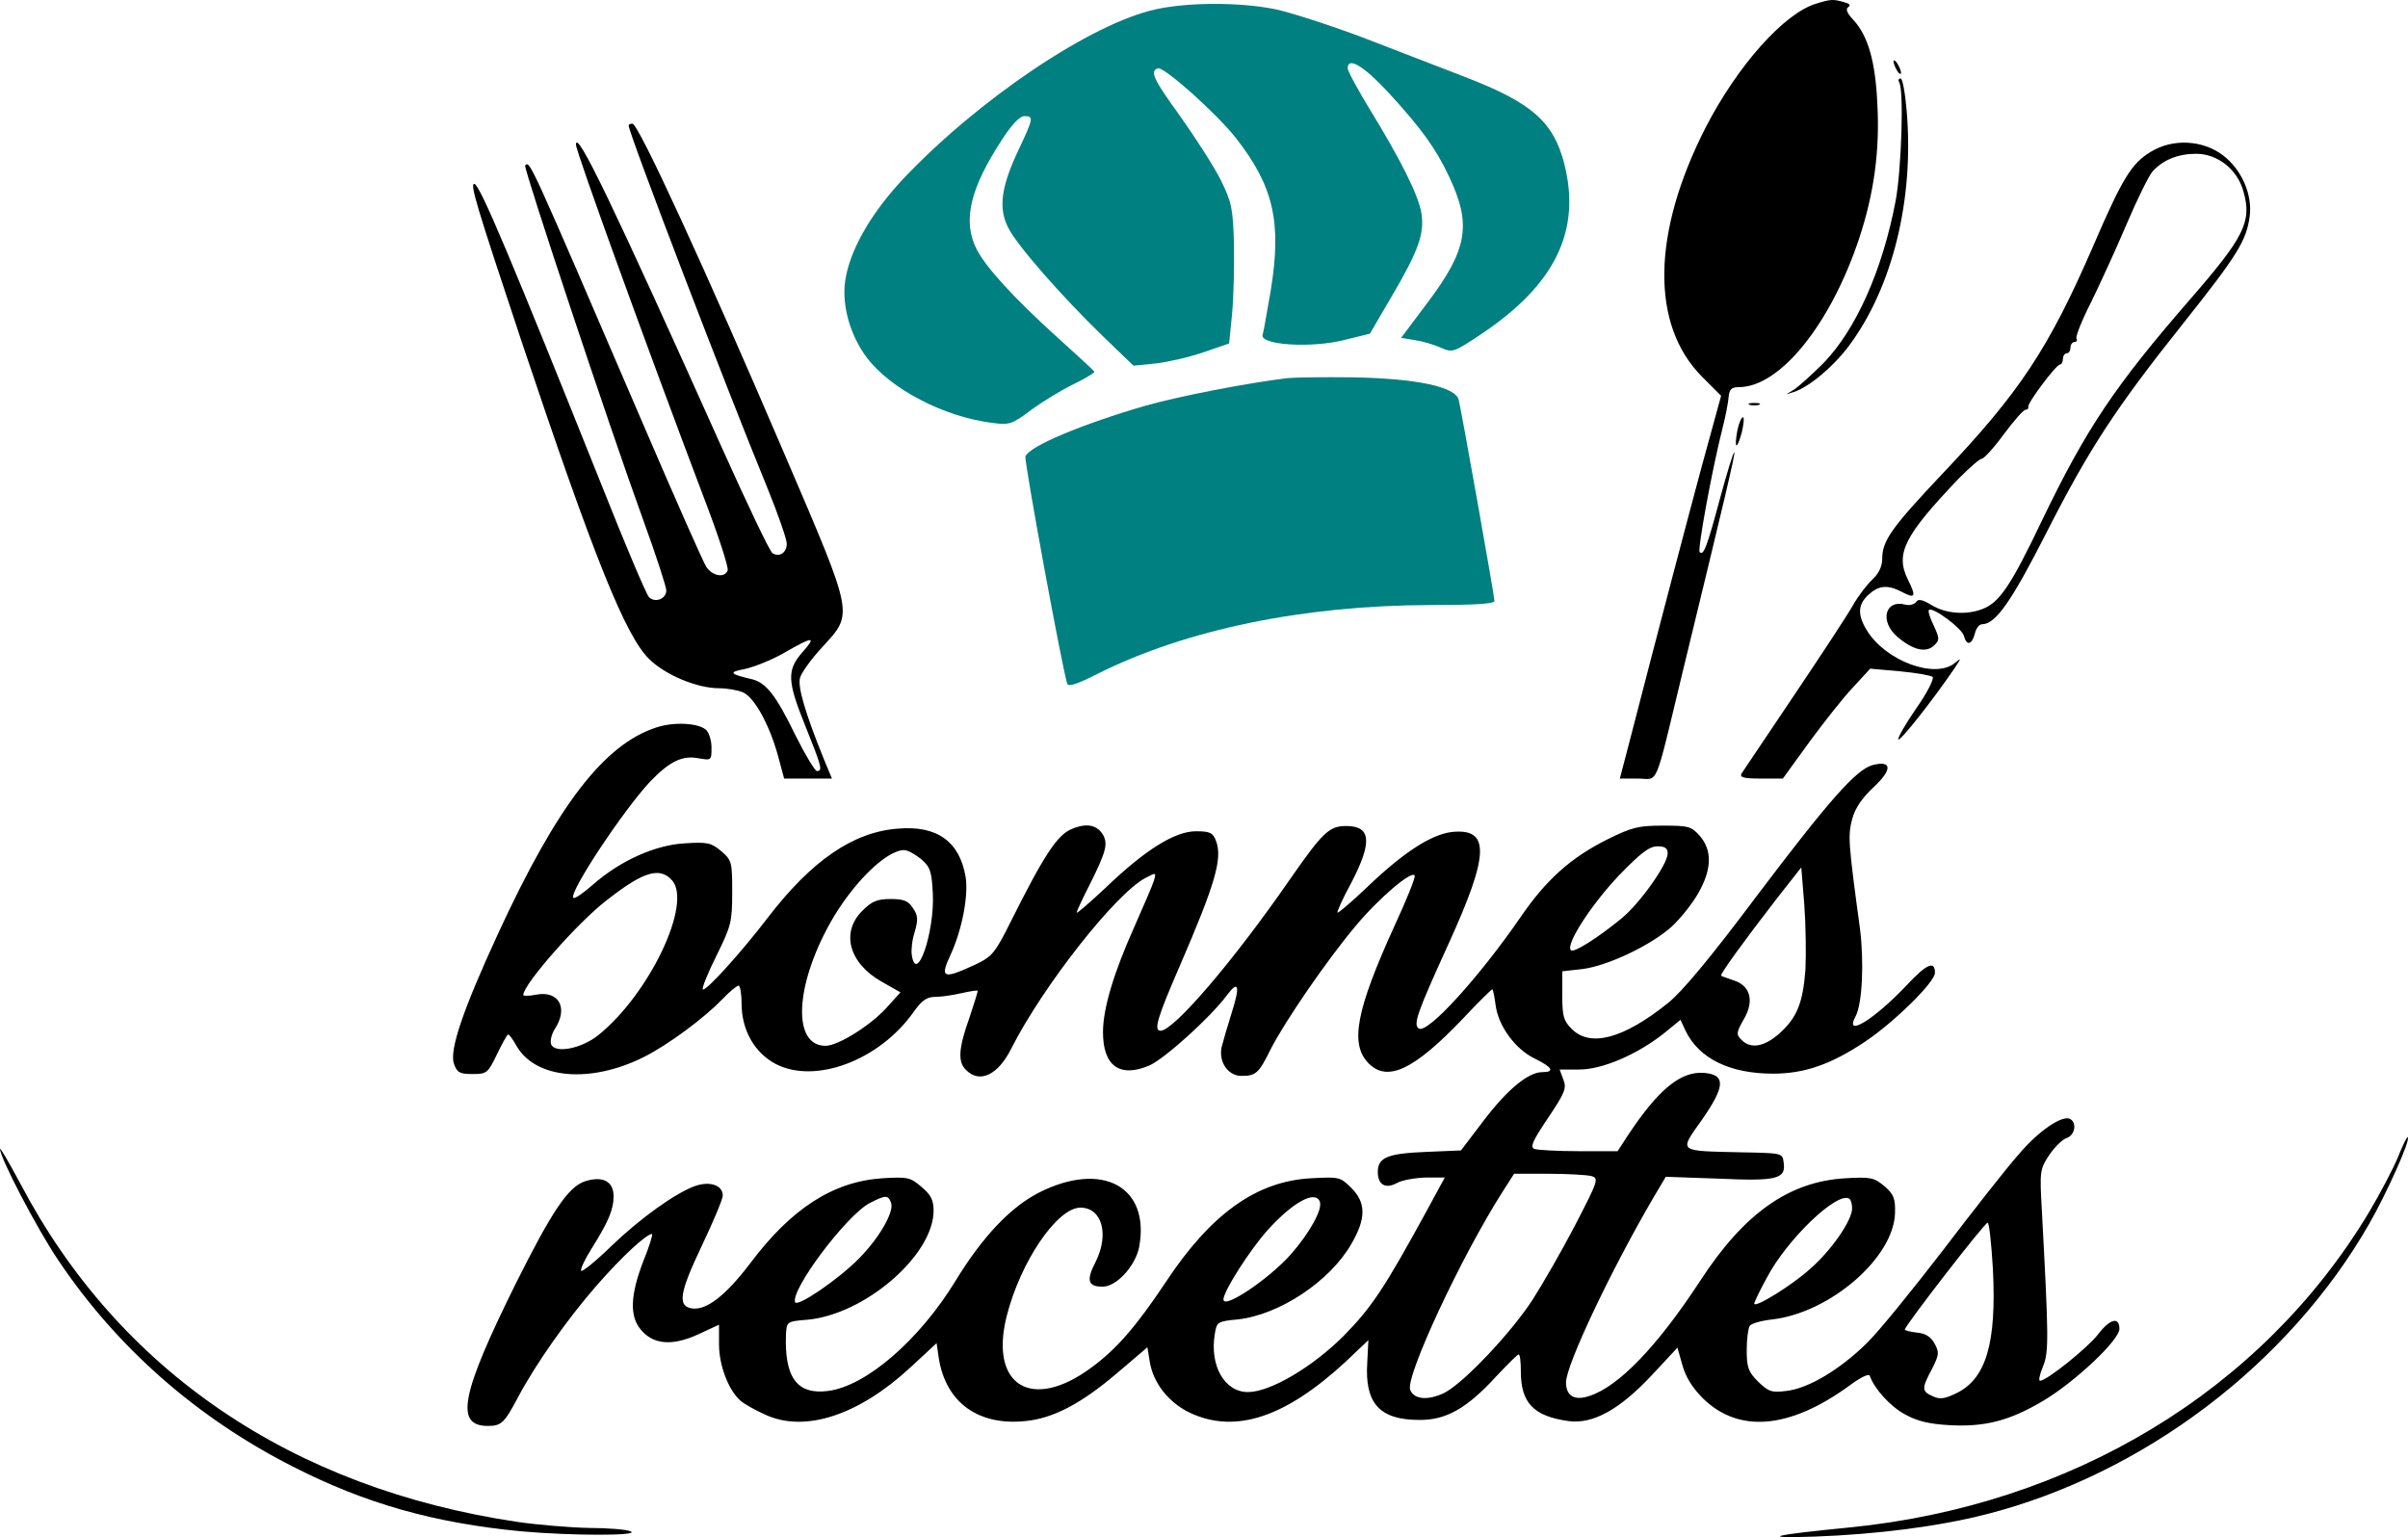 <?xml version="1.0" encoding="UTF-8" standalone="no"?>
<svg
   version="1.0"
   width="639.667pt"
   height="408.393pt"
   viewBox="0 0 639.667 408.393"
   preserveAspectRatio="xMidYMid"
   id="svg12"
   sodipodi:docname="logo.svg"
   inkscape:version="1.4 (86a8ad7, 2024-10-11)"
   xmlns:inkscape="http://www.inkscape.org/namespaces/inkscape"
   xmlns:sodipodi="http://sodipodi.sourceforge.net/DTD/sodipodi-0.dtd"
   xmlns="http://www.w3.org/2000/svg"
   xmlns:svg="http://www.w3.org/2000/svg">
  <defs
     id="defs12" />
  <sodipodi:namedview
     id="namedview12"
     pagecolor="#ffffff"
     bordercolor="#000000"
     borderopacity="0.25"
     inkscape:showpageshadow="2"
     inkscape:pageopacity="0.0"
     inkscape:pagecheckerboard="0"
     inkscape:deskcolor="#d1d1d1"
     inkscape:document-units="pt"
     inkscape:zoom="0.59692383"
     inkscape:cx="423.83967"
     inkscape:cy="304.05889"
     inkscape:window-width="1920"
     inkscape:window-height="1017"
     inkscape:window-x="2552"
     inkscape:window-y="-8"
     inkscape:window-maximized="1"
     inkscape:current-layer="svg12" />
  <g
     transform="matrix(0.1,0,0,-0.1,-194,739.858)"
     fill="#000000"
     stroke="none"
     id="g12">
    <path
       d="m 6765,7389 c -85,-25 -209,-164 -294,-329 -143,-280 -147,-525 -9,-663 l 50,-50 -51,-186 c -43,-160 -109,-410 -195,-743 l -23,-88 h 48 c 56,0 42,-35 118,280 114,469 141,583 138,587 -2,2 -19,-53 -38,-123 -35,-131 -44,-153 -54,-142 -6,6 33,220 61,330 8,31 15,68 16,82 2,21 8,26 28,26 109,1 243,167 319,396 39,118 55,233 48,357 -5,113 -25,181 -64,223 -17,18 -21,29 -13,34 7,5 3,9 -12,13 -28,8 -35,8 -73,-4 z"
       id="path1" />
    <path
       d="m 5011,7374 c -172,-37 -473,-240 -673,-452 -86,-92 -142,-191 -153,-271 -9,-65 14,-145 58,-203 63,-83 204,-157 333,-173 46,-6 52,-4 104,35 30,22 81,53 112,68 31,15 56,30 55,33 -1,3 -46,44 -99,92 -115,104 -191,187 -215,236 -36,74 -16,159 69,289 26,40 47,62 59,62 26,0 24,-6 -16,-91 -46,-98 -53,-153 -27,-205 24,-48 141,-181 251,-288 l 82,-79 60,6 c 33,4 90,17 127,30 l 67,23 8,79 c 4,44 6,127 5,185 -3,96 -6,111 -35,170 -18,36 -67,112 -108,170 -72,99 -81,120 -59,127 16,5 155,-119 207,-185 100,-128 122,-223 93,-403 -10,-57 -19,-111 -22,-120 -8,-27 128,-36 216,-14 l 69,17 59,101 c 71,121 86,165 78,219 -8,48 -55,142 -136,274 -33,54 -60,104 -60,111 0,32 42,7 108,-64 89,-97 127,-150 162,-225 60,-127 48,-193 -59,-335 l -69,-92 36,-6 c 21,-3 51,-12 69,-20 32,-14 34,-13 108,36 197,132 266,275 220,454 -29,111 -87,161 -263,229 -65,25 -187,72 -272,105 -85,32 -190,66 -232,75 -93,19 -230,19 -317,0 z"
       id="path2"
       style="fill:#008080" />
    <path
       d="m 6970,7235 c 0,-5 5,-17 10,-25 5,-8 10,-10 10,-5 0,6 -5,17 -10,25 -5,8 -10,11 -10,5 z"
       id="path3" />
    <path
       d="m 6985,7180 c 13,-20 6,-230 -9,-313 -35,-186 -106,-345 -193,-434 -32,-32 -67,-63 -78,-70 l -20,-12 20,6 c 40,13 104,66 146,122 116,155 174,389 154,624 -4,48 -11,87 -16,87 -6,0 -7,-5 -4,-10 z"
       id="path4" />
    <path
       d="m 3610,7065 c 0,-20 260,-699 369,-964 28,-69 51,-135 51,-147 0,-24 -20,-37 -38,-25 -7,4 -66,128 -133,277 -290,647 -389,853 -389,808 0,-18 187,-534 338,-933 39,-101 68,-190 65,-198 -8,-21 -41,-15 -57,10 -8,12 -84,184 -169,382 -305,709 -299,696 -312,684 -5,-6 221,-687 314,-943 34,-93 61,-177 61,-186 0,-23 -30,-34 -46,-18 -7,7 -63,139 -124,293 -240,600 -326,805 -340,805 -12,0 5,-56 126,-420 193,-576 276,-782 339,-843 43,-42 127,-77 185,-77 21,0 50,-5 64,-11 30,-14 69,-84 92,-166 l 17,-63 h 63 64 l -22,53 c -49,121 -69,190 -63,214 3,13 30,51 60,83 82,90 85,78 -98,505 -214,500 -391,885 -407,885 -6,0 -10,-2 -10,-5 z m 461,-1400 c -41,-47 -40,-76 9,-197 43,-107 46,-118 30,-118 -5,0 -31,43 -57,95 -53,109 -79,142 -120,150 -55,13 -58,18 -15,26 24,5 72,24 105,43 78,45 87,45 48,1 z"
       id="path5" />
    <path
       d="m 7653,6995 c -51,-31 -75,-70 -153,-251 -118,-272 -195,-388 -400,-604 -135,-143 -160,-178 -160,-226 0,-20 -9,-39 -26,-55 -14,-13 -38,-44 -52,-69 -14,-25 -85,-133 -157,-240 -72,-107 -135,-201 -139,-207 -5,-10 7,-13 51,-13 h 59 l 71,98 c 39,53 91,119 116,145 l 45,49 79,-7 c 43,-4 82,-11 87,-15 4,-5 -15,-43 -44,-84 -29,-42 -50,-79 -47,-82 5,-5 91,104 147,186 20,30 21,32 4,18 -52,-45 -185,4 -235,86 -25,41 -24,68 4,94 27,25 51,28 89,8 36,-19 39,-13 16,33 -34,69 -9,117 136,269 28,28 55,52 61,52 5,0 32,29 58,65 27,36 52,65 58,65 5,0 8,3 7,8 -3,9 74,112 84,112 4,0 8,7 8,15 0,8 5,15 10,15 6,0 10,7 10,15 0,8 5,15 11,15 5,0 8,4 5,9 -3,5 14,48 39,97 24,49 67,143 95,209 28,66 59,128 68,138 28,31 68,47 116,47 58,0 111,-43 126,-102 22,-79 2,-119 -145,-288 -197,-227 -273,-340 -390,-583 -84,-176 -114,-220 -160,-237 -42,-16 -97,-12 -134,11 -25,15 -36,17 -41,8 -5,-6 -17,-10 -28,-7 -55,15 -70,-45 -21,-86 41,-35 76,-43 97,-22 15,14 14,19 -1,52 -10,20 -16,39 -13,42 10,9 88,-49 93,-69 7,-27 21,-24 29,6 3,14 12,25 19,25 36,0 78,60 171,243 114,224 184,331 364,557 144,181 167,219 176,283 8,58 -21,125 -71,163 -54,41 -134,45 -192,9 z"
       id="path6" />
    <path
       d="m 5360,6394 c -114,-14 -291,-49 -376,-73 -169,-49 -310,-108 -320,-135 -4,-11 98,-565 111,-604 3,-9 27,-1 82,27 234,117 545,181 880,182 118,0 173,3 173,11 0,11 -86,496 -95,534 -8,35 -112,57 -280,60 -77,1 -156,0 -175,-2 z"
       id="path7"
       style="fill:#008080" />
    <path
       d="m 6588,6323 c 6,-2 18,-2 25,0 6,3 1,5 -13,5 -14,0 -19,-2 -12,-5 z"
       id="path8" />
    <path
       d="m 6555,6254 c -9,-50 -1,-52 12,-4 5,22 7,40 3,40 -4,0 -11,-16 -15,-36 z"
       id="path9" />
    <path
       d="m 3684,5466 c -139,-45 -263,-206 -420,-546 -94,-204 -131,-312 -118,-348 8,-23 15,-27 49,-27 38,0 41,2 65,52 14,29 27,53 30,53 3,0 13,-14 22,-30 50,-88 196,-101 338,-30 64,32 160,103 209,154 19,20 39,36 43,36 4,0 8,-22 8,-48 0,-70 34,-130 90,-160 105,-55 276,9 367,138 22,31 35,40 58,40 17,0 48,5 70,10 22,5 41,8 42,6 1,-1 -9,-33 -22,-72 -29,-81 -31,-117 -9,-138 36,-37 85,-14 120,56 84,166 278,413 357,454 28,15 29,15 22,-8 -4,-13 -27,-66 -50,-118 -57,-127 -85,-221 -85,-284 0,-90 45,-122 124,-88 41,19 160,126 205,186 31,42 36,26 13,-46 -11,-35 -23,-76 -27,-92 -8,-39 17,-76 53,-76 38,0 46,7 77,70 38,75 151,239 225,327 63,76 152,151 158,135 2,-6 -22,-65 -53,-132 -103,-226 -120,-316 -69,-367 50,-50 120,-17 249,118 41,44 77,79 79,79 2,0 6,-19 9,-42 7,-55 52,-117 104,-142 47,-23 54,-36 20,-36 -37,0 -93,-46 -156,-129 l -60,-79 -94,-4 c -101,-4 -127,-15 -127,-53 0,-34 20,-46 50,-30 14,8 48,14 77,15 h 51 l -50,-92 c -110,-201 -144,-253 -219,-329 -83,-83 -195,-149 -254,-149 -62,0 -102,70 -88,154 5,32 7,34 61,39 110,12 245,101 302,201 39,67 39,109 0,148 -30,30 -33,30 -108,26 -145,-8 -266,-95 -386,-277 -78,-117 -131,-178 -197,-226 -158,-117 -271,-48 -225,136 36,144 134,289 196,289 58,0 77,-72 40,-145 -25,-48 -20,-65 19,-65 37,0 87,55 97,105 30,161 -98,230 -266,145 -76,-39 -150,-117 -222,-235 -96,-157 -237,-279 -338,-292 -83,-11 -117,36 -112,153 2,31 4,32 55,36 153,13 337,171 337,290 0,28 -7,42 -32,63 -30,26 -37,27 -105,23 -130,-9 -241,-80 -351,-227 -64,-84 -114,-123 -152,-119 -41,5 -36,40 24,166 31,65 56,125 56,134 0,27 -33,39 -72,26 -52,-18 -146,-85 -225,-161 -40,-39 -76,-68 -79,-65 -3,4 9,30 28,60 44,70 58,103 58,138 0,40 -29,55 -76,40 -45,-15 -88,-80 -185,-274 -145,-293 -161,-376 -73,-376 36,0 44,8 80,76 46,87 131,208 208,296 67,77 133,138 148,138 3,0 -7,-33 -23,-72 -35,-91 -37,-147 -6,-183 33,-39 83,-43 151,-12 l 56,26 v -52 c 0,-56 25,-121 56,-149 11,-10 42,-27 69,-39 105,-47 247,0 384,127 l 69,64 6,-41 c 19,-117 105,-179 230,-166 74,7 149,47 243,127 l 81,69 6,-37 c 9,-58 51,-111 109,-138 120,-55 252,-11 412,137 l 60,57 -3,-60 c -7,-108 33,-152 138,-152 70,-1 126,30 203,114 31,33 58,60 61,60 4,0 6,-20 6,-45 0,-84 34,-119 126,-132 65,-9 136,30 222,122 l 68,73 13,-46 c 8,-30 26,-60 54,-88 95,-94 231,-83 391,34 30,22 51,32 53,25 12,-34 54,-81 93,-102 32,-18 64,-26 120,-29 93,-5 159,12 248,65 84,50 202,161 202,191 0,33 -25,27 -57,-15 -27,-35 -136,-123 -154,-123 -4,0 -1,17 8,38 16,38 15,78 -3,415 -6,104 -5,109 19,146 15,22 35,42 47,46 21,7 28,39 10,50 -20,13 -84,-30 -138,-94 -32,-36 -122,-151 -202,-256 -80,-104 -170,-215 -201,-245 -71,-70 -156,-121 -214,-127 -39,-5 -47,-2 -75,25 -26,26 -30,38 -30,84 0,29 4,58 8,64 4,6 31,14 60,17 154,18 324,165 326,284 1,38 -4,49 -28,70 -28,23 -36,25 -105,21 -149,-9 -268,-93 -385,-273 -113,-173 -216,-280 -293,-305 -40,-14 -63,-1 -63,36 0,46 121,301 233,492 l 32,54 141,-5 c 155,-7 179,-1 172,44 -3,24 -5,24 -113,26 -170,4 -165,0 -105,85 63,90 65,121 7,126 -62,5 -121,-43 -202,-165 l -28,-43 h -103 c -56,0 -109,3 -118,6 -12,5 -5,21 36,82 45,67 50,79 41,102 l -10,27 h 52 c 62,0 154,40 225,96 l 44,36 14,-30 c 36,-73 117,-113 232,-113 84,0 154,25 243,84 78,52 187,159 187,184 0,33 -22,24 -75,-33 -86,-91 -167,-141 -136,-83 18,33 23,143 12,232 -32,235 -32,248 -21,292 8,30 26,56 58,86 49,46 48,71 -3,58 -44,-11 -118,-96 -310,-350 -122,-163 -198,-254 -235,-283 -117,-94 -206,-118 -255,-68 -21,21 -25,33 -25,88 v 65 l 54,6 c 68,9 181,63 236,112 23,21 55,61 71,89 36,63 38,113 5,152 -23,26 -30,28 -98,28 -65,0 -83,-4 -149,-37 -96,-48 -162,-107 -229,-205 -110,-160 -248,-312 -271,-297 -16,10 -4,43 78,223 110,241 112,310 9,299 -55,-7 -128,-54 -226,-148 -40,-38 -75,-68 -77,-66 -2,2 14,38 37,80 56,108 52,150 -14,150 -45,0 -62,-16 -151,-144 -148,-214 -307,-400 -342,-400 -19,0 -9,34 50,170 96,222 115,288 97,335 -8,21 -16,25 -53,25 -56,0 -135,-49 -241,-151 -42,-39 -76,-69 -76,-65 0,3 15,36 34,73 44,88 49,108 37,132 -16,28 -44,34 -84,17 -38,-15 -74,-70 -161,-244 -44,-88 -50,-95 -99,-118 -83,-38 -91,-34 -61,30 30,66 47,156 39,205 -16,94 -76,137 -180,128 -119,-9 -229,-85 -345,-236 -71,-93 -166,-198 -173,-191 -3,3 13,43 36,89 39,79 42,90 42,168 0,81 -1,86 -29,110 -26,22 -36,25 -96,21 -79,-4 -172,-46 -244,-109 -26,-23 -49,-39 -53,-36 -13,13 134,235 205,310 51,53 85,69 127,61 35,-6 35,-6 35,29 0,19 -7,40 -15,47 -22,18 -85,21 -131,6 z m 2686,-335 c 0,-29 -75,-134 -123,-173 -65,-53 -127,-92 -134,-84 -15,15 55,122 127,198 58,60 81,78 103,78 20,0 27,-5 27,-19 z m -1983,-15 c 24,-21 28,-32 31,-92 5,-103 -44,-244 -56,-162 -2,12 1,40 8,61 9,32 9,43 -5,63 -12,19 -24,24 -59,24 -36,0 -50,-6 -75,-31 -58,-57 -36,-139 50,-188 l 51,-29 -38,-42 c -43,-47 -128,-100 -161,-100 -88,0 -82,157 12,326 59,105 149,194 197,194 9,0 29,-11 45,-24 z m 2349,-294 c -7,-90 -23,-128 -70,-170 -40,-35 -76,-41 -100,-16 -14,14 -14,19 6,54 29,49 18,90 -27,104 -17,6 -32,11 -33,12 -4,3 56,86 147,204 l 66,84 8,-99 c 4,-55 5,-133 3,-173 z m -3011,238 c 55,-61 -60,-303 -196,-412 -45,-36 -115,-49 -125,-24 -3,9 1,27 10,41 36,55 11,102 -49,91 -19,-4 -35,-4 -35,-1 0,28 145,193 222,252 97,76 140,89 173,53 z m 2442,-786 c 21,-6 19,-11 -44,-133 -36,-69 -87,-157 -112,-196 -58,-89 -183,-221 -234,-247 -43,-21 -81,-18 -91,8 -13,35 136,355 246,527 l 30,47 h 92 c 50,0 101,-3 113,-6 z m -1860,-71 c 9,-23 -30,-92 -85,-148 -54,-55 -165,-131 -170,-116 -11,34 136,230 198,263 43,22 49,22 57,1 z m 1139,3 c 8,-20 -27,-83 -76,-139 -58,-66 -180,-148 -180,-121 0,22 71,133 118,185 67,74 126,106 138,75 z m 1414,-18 c 0,-32 -56,-113 -113,-162 -49,-44 -147,-104 -147,-91 0,4 15,35 33,68 54,103 187,230 219,211 5,-3 8,-15 8,-26 z m 374,-161 c 10,-198 -18,-293 -99,-331 -29,-14 -43,-16 -61,-7 -29,13 -30,20 -2,72 19,38 20,44 7,68 -10,18 -24,27 -47,29 -18,2 -32,6 -32,8 0,10 212,284 220,284 4,0 10,-55 14,-123 z"
       id="path10" />
    <path
       d="m 8310,4324 c -13,-31 -48,-98 -78,-148 -284,-472 -789,-778 -1382,-836 -204,-20 -239,-29 -90,-24 166,6 330,27 455,59 417,106 804,398 1018,771 46,80 111,224 103,231 -2,2 -14,-22 -26,-53 z"
       id="path11" />
    <path
       d="m 1940,4346 c 0,-23 97,-210 155,-296 155,-231 367,-418 623,-548 192,-98 375,-150 607,-172 134,-12 319,-12 290,0 -11,5 -60,9 -110,9 -49,1 -135,8 -190,16 -600,89 -1060,402 -1321,899 -30,56 -54,97 -54,92 z"
       id="path12" />
  </g>
</svg>
